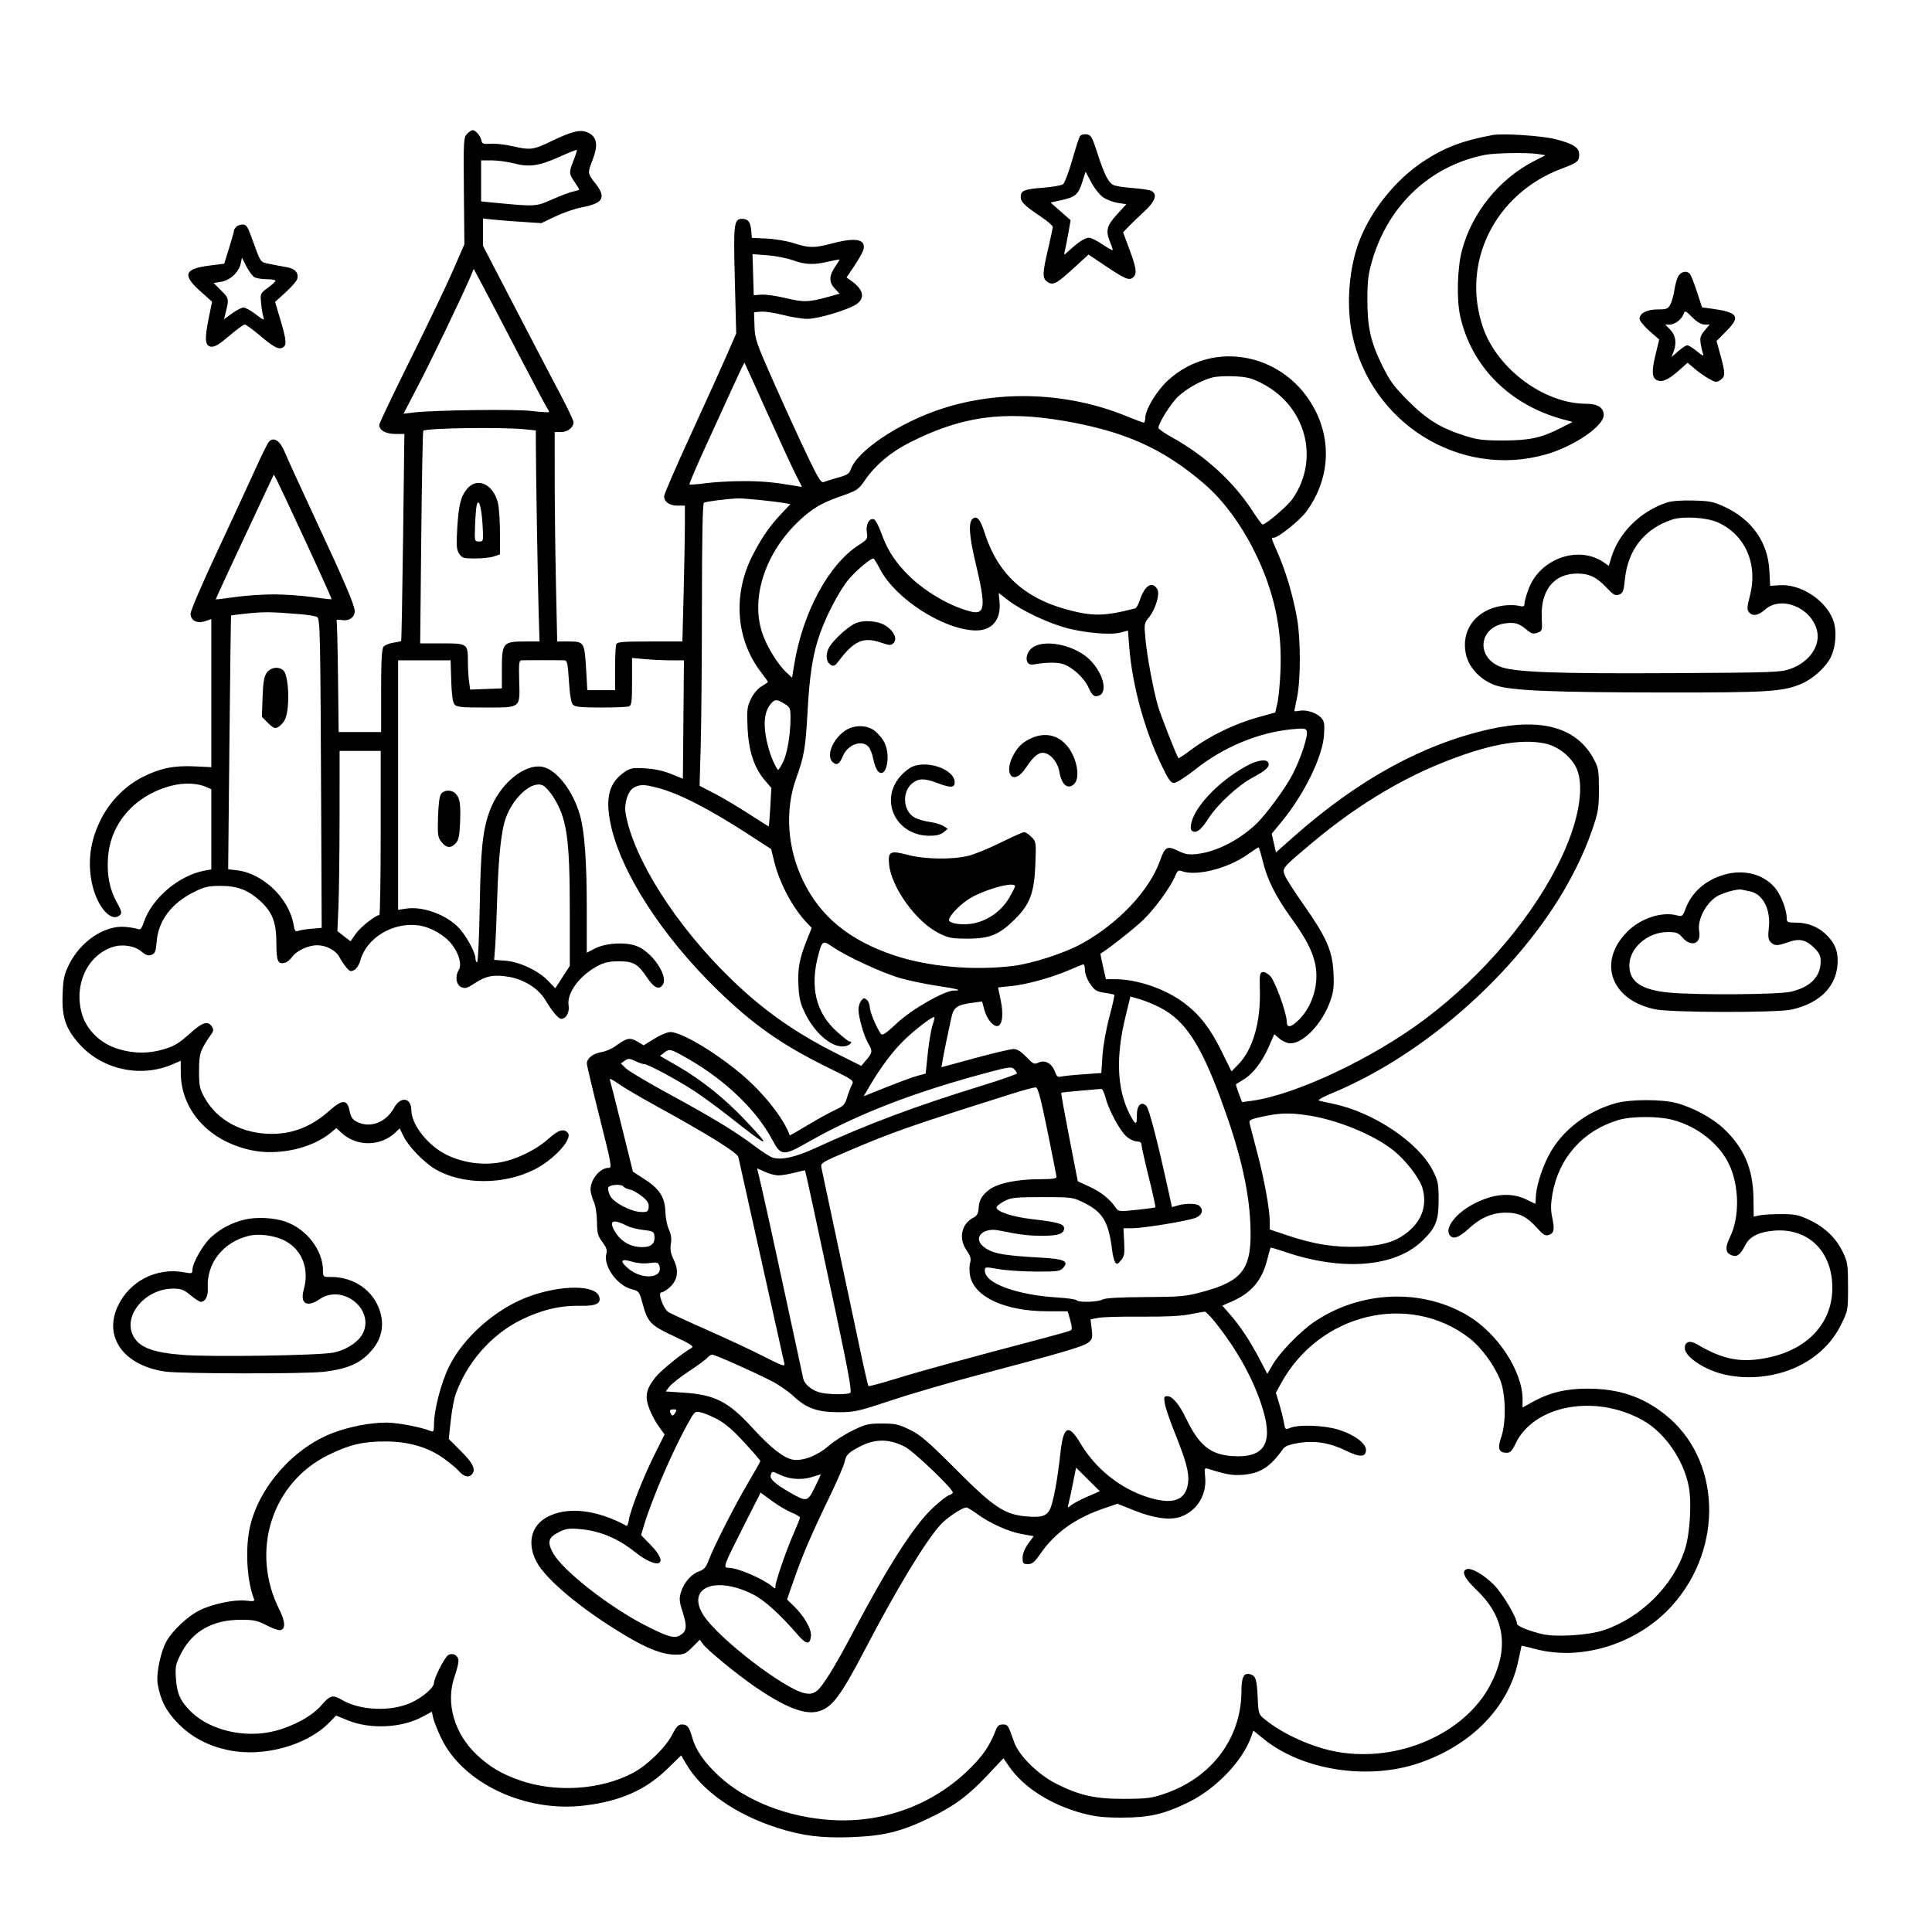 <svg version="1.1" width="1024" height="1024" xmlns="http://www.w3.org/2000/svg"><path d="M247.453 71.052 C 245.721 72.965,245.614 75.015,245.864 101.302 L 246.132 129.500 240.034 143.500 C 236.680 151.200,226.525 172.404,217.468 190.620 C 208.411 208.837,201.000 224.404,201.000 225.215 C 201.000 228.039,204.481 230.000,209.492 230.000 L 214.326 230.000 213.648 284.682 C 213.275 314.757,212.808 339.526,212.609 339.724 C 212.410 339.923,210.505 340.346,208.374 340.664 C 206.243 340.982,203.938 341.949,203.250 342.813 C 202.336 343.960,202.000 350.248,202.000 366.191 L 202.000 388.000 190.745 388.000 L 179.490 388.000 179.153 358.756 C 178.968 342.671,178.622 329.198,178.386 328.815 C 178.149 328.432,179.462 328.363,181.304 328.662 C 185.052 329.270,188.000 327.198,188.000 323.955 C 188.000 320.857,182.840 308.743,167.661 276.206 C 159.782 259.318,152.272 242.899,150.971 239.720 C 148.446 233.546,145.135 231.347,142.539 234.120 C 141.829 234.879,138.413 241.800,134.948 249.500 C 131.484 257.200,122.428 276.765,114.825 292.977 C 107.221 309.190,101.000 323.712,101.000 325.249 C 101.000 328.954,104.534 330.707,108.922 329.177 L 112.000 328.104 112.000 367.360 L 112.000 406.616 103.201 406.195 C 92.248 405.672,85.001 407.133,75.849 411.712 C 66.767 416.256,58.627 424.329,53.878 433.503 C 48.464 443.962,46.638 453.966,48.149 464.892 C 50.102 479.021,58.660 489.940,63.774 484.826 C 64.672 483.928,64.278 482.461,62.094 478.576 C 58.194 471.641,56.667 464.307,57.202 455.077 C 58.280 436.458,71.428 421.435,91.046 416.410 C 97.613 414.727,104.786 415.034,109.540 417.200 L 112.000 418.321 112.000 439.549 L 112.000 460.777 108.372 461.458 C 94.828 463.999,80.585 476.057,76.312 488.599 C 75.106 492.136,74.412 492.974,73.135 492.432 C 72.236 492.051,69.250 491.531,66.500 491.277 C 55.465 490.259,42.577 498.921,36.462 511.467 C 34.011 516.495,33.495 518.933,33.183 526.967 C 32.700 539.400,34.871 545.586,42.676 554.017 C 54.858 567.174,75.062 571.306,91.638 564.028 L 95.777 562.211 95.814 568.614 C 95.929 588.556,110.821 604.890,133.219 609.638 C 147.495 612.665,165.307 608.723,175.390 600.306 L 178.280 597.894 180.890 600.333 C 188.941 607.856,201.739 607.775,209.676 600.151 L 211.851 598.061 213.913 602.320 C 216.487 607.637,224.783 616.202,230.740 619.694 C 245.004 628.053,266.901 628.127,283.254 619.872 C 293.628 614.635,303.638 603.678,300.977 600.472 C 298.893 597.962,295.989 598.824,290.792 603.497 C 283.937 609.660,273.026 614.875,264.091 616.258 C 255.146 617.642,245.453 616.219,237.185 612.308 C 227.089 607.531,218.079 596.314,218.022 588.450 C 217.973 581.667,212.307 580.904,208.825 587.211 C 204.483 595.077,196.090 598.166,189.010 594.505 C 186.810 593.367,185.920 591.995,185.282 588.755 C 184.052 582.506,181.439 582.557,174.240 588.974 C 165.283 596.958,155.391 600.923,144.299 600.976 C 128.609 601.049,115.099 593.826,108.438 581.804 C 105.798 577.038,105.500 575.588,105.500 567.500 C 105.500 558.265,106.093 556.532,112.261 547.750 C 113.168 546.458,113.203 545.542,112.393 544.250 C 110.224 540.791,107.416 541.659,100.499 547.928 C 95.242 552.691,92.447 554.399,87.309 555.986 C 78.962 558.564,70.961 558.541,62.453 555.913 C 53.252 553.071,45.911 545.943,43.443 537.454 C 38.982 522.108,46.171 506.399,59.698 501.935 C 64.819 500.245,71.340 501.266,74.980 504.330 C 77.327 506.304,78.579 506.722,80.277 506.097 C 82.169 505.401,82.585 504.313,83.068 498.788 C 84.033 487.757,90.991 478.627,102.927 472.728 C 108.426 470.010,110.447 469.550,116.927 469.540 C 125.759 469.527,131.415 471.670,137.814 477.451 C 144.358 483.363,146.471 488.804,146.487 499.786 C 146.501 509.563,147.257 511.269,151.129 510.256 C 152.178 509.982,153.923 508.513,155.005 506.992 C 157.216 503.888,163.505 501.000,168.052 501.000 C 172.843 501.000,177.885 503.622,179.773 507.095 C 180.723 508.843,182.429 511.397,183.564 512.771 C 185.329 514.907,185.940 515.102,187.780 514.118 C 188.989 513.471,190.384 511.287,190.964 509.134 C 194.201 497.112,208.265 488.611,221.831 490.477 C 228.326 491.370,235.802 495.686,239.670 500.774 C 243.364 505.634,244.859 511.395,243.141 514.146 C 241.084 517.439,241.731 521.920,244.441 523.155 C 246.535 524.109,247.548 523.825,251.584 521.152 C 257.543 517.205,261.874 516.403,269.855 517.769 C 277.759 519.122,285.498 524.045,289.000 529.948 C 292.539 535.914,295.968 540.000,297.434 540.000 C 300.049 540.000,301.961 536.532,301.366 532.868 C 300.301 526.306,307.326 516.856,317.000 511.835 C 320.373 510.085,323.128 509.502,328.000 509.508 C 335.794 509.518,338.058 510.834,343.030 518.241 C 346.693 523.697,349.413 524.878,351.327 521.843 C 354.253 517.204,345.676 504.569,337.474 501.437 C 331.498 499.154,320.955 499.779,315.250 502.753 L 311.000 504.968 311.000 481.590 C 311.000 456.439,309.855 440.757,307.378 432.000 C 303.758 419.200,294.935 407.829,287.547 406.443 C 277.806 404.615,264.593 415.718,259.461 430.043 C 255.789 440.289,254.777 450.078,254.268 480.250 C 253.992 496.612,253.369 510.000,252.883 510.000 C 252.397 510.000,252.000 509.085,252.000 507.967 C 252.000 504.991,247.446 496.500,243.519 492.152 C 237.032 484.972,224.357 480.224,215.303 481.582 L 211.000 482.227 211.000 416.114 L 211.000 350.000 224.912 350.000 L 238.823 350.000 239.162 360.850 C 239.389 368.144,239.950 372.240,240.872 373.350 C 242.034 374.746,244.503 375.000,256.931 375.000 C 276.272 375.000,275.595 375.516,275.187 361.076 C 274.919 351.579,275.097 349.994,276.437 349.958 C 277.297 349.935,282.275 349.917,287.500 349.917 C 292.725 349.917,297.862 349.935,298.916 349.958 C 300.641 349.996,300.903 351.100,301.548 361.061 C 302.034 368.548,302.730 372.587,303.704 373.561 C 304.812 374.669,308.211 375.000,318.490 375.000 C 325.830 375.000,332.548 374.727,333.418 374.393 C 334.744 373.884,335.000 371.759,335.000 361.248 L 335.000 348.711 341.750 349.348 C 345.462 349.699,351.650 349.989,355.500 349.992 L 362.500 349.999 362.223 381.372 L 361.946 412.746 355.723 410.211 C 351.671 408.561,346.883 407.525,342.000 407.243 C 335.349 406.858,334.107 407.077,331.024 409.178 C 322.971 414.667,320.772 422.573,323.517 436.168 C 328.687 461.777,350.680 496.015,380.603 525.039 C 399.286 543.160,414.426 553.800,438.119 565.459 C 452.580 572.575,452.724 572.679,451.477 575.076 C 450.783 576.409,449.646 579.412,448.950 581.749 C 447.846 585.453,447.030 586.297,442.592 588.331 C 439.791 589.613,433.265 593.217,428.090 596.338 C 422.914 599.459,418.639 601.897,418.590 601.756 C 415.442 592.748,404.244 578.690,392.403 568.882 C 378.173 557.095,361.053 547.000,355.295 547.000 C 353.779 547.000,349.978 548.581,346.848 550.513 L 341.157 554.025 337.706 551.989 C 333.855 549.717,332.210 550.078,326.079 554.541 C 324.198 555.911,320.867 557.318,318.677 557.668 C 314.309 558.366,310.976 561.022,311.043 563.750 C 311.067 564.712,314.116 577.538,317.818 592.250 C 324.225 617.709,324.451 619.000,322.498 619.000 C 318.022 619.000,313.000 625.071,313.000 630.482 C 313.000 631.902,313.748 634.737,314.662 636.782 C 315.662 639.020,316.359 643.316,316.412 647.575 C 316.488 653.715,316.872 655.137,319.313 658.340 C 321.276 660.917,321.925 662.661,321.462 664.120 C 319.431 670.518,326.735 681.135,334.618 683.243 C 338.665 684.325,338.855 684.563,340.472 690.533 C 343.280 700.909,344.614 702.324,357.107 708.184 C 366.444 712.563,367.983 713.593,366.486 714.461 C 361.042 717.618,350.177 726.475,347.321 730.084 C 342.428 736.268,341.679 740.066,344.085 746.497 C 345.174 749.408,347.454 753.707,349.151 756.050 L 352.238 760.311 346.707 771.405 C 340.836 783.183,334.159 800.245,333.265 805.757 C 332.968 807.582,332.450 808.924,332.113 808.740 C 316.223 800.040,300.360 798.328,289.804 804.174 C 281.510 808.766,279.322 817.937,284.232 827.524 C 289.132 837.093,308.258 853.008,331.644 866.976 C 343.405 874.000,351.339 877.000,358.157 877.000 C 362.467 877.000,363.436 876.564,366.967 873.033 L 370.933 869.067 372.448 871.229 C 374.637 874.355,390.106 887.077,400.000 893.889 C 415.984 904.894,426.497 909.020,433.647 907.095 C 440.960 905.126,445.463 899.172,458.457 874.286 C 475.363 841.909,490.335 817.170,498.475 808.159 C 501.898 804.371,509.971 799.000,512.242 799.000 C 512.787 799.000,515.375 800.573,517.993 802.495 C 524.706 807.422,534.647 811.862,541.785 813.119 L 547.874 814.191 544.937 818.246 C 543.079 820.811,542.000 823.531,542.000 825.650 C 542.000 828.662,542.286 829.000,544.834 829.000 C 547.145 829.000,548.370 827.980,551.476 823.470 C 559.119 812.373,570.026 804.593,585.153 799.448 L 592.297 797.018 601.292 800.617 C 611.427 804.672,619.862 805.861,625.440 804.020 C 634.205 801.127,639.683 792.461,638.768 782.938 C 638.304 778.110,638.390 777.875,640.389 778.511 C 649.764 781.495,653.118 782.084,658.529 781.697 C 667.832 781.032,673.194 777.618,680.000 768.029 C 681.094 766.488,683.350 765.612,688.332 764.796 C 696.930 763.388,704.993 764.737,713.756 769.051 C 720.764 772.502,724.000 772.329,724.000 768.505 C 724.000 764.990,717.628 760.275,709.500 757.777 C 701.798 755.410,688.505 754.907,683.829 756.806 C 681.249 757.854,681.135 757.757,680.496 753.974 C 680.132 751.819,679.026 747.390,678.039 744.130 L 676.245 738.204 678.987 733.190 C 699.300 696.046,746.903 684.623,778.808 709.238 C 784.891 713.930,791.565 722.907,794.988 731.000 C 798.093 738.340,798.430 753.831,795.658 761.786 C 793.582 767.743,794.395 770.000,798.617 770.000 C 800.465 770.000,801.480 768.958,803.203 765.292 C 812.883 744.698,845.451 738.655,870.702 752.769 C 882.309 759.256,892.334 773.673,895.064 787.805 C 896.708 796.318,895.746 812.676,893.111 821.000 C 887.018 840.246,869.858 857.380,850.000 864.047 C 841.958 866.747,824.459 867.842,817.327 866.092 C 809.671 864.213,804.000 861.833,804.000 860.498 C 804.000 857.387,796.485 844.748,791.812 840.001 C 786.540 834.645,779.778 830.764,777.345 831.698 C 774.355 832.845,776.158 836.545,782.830 842.946 C 797.746 857.260,800.030 873.916,789.736 893.318 C 776.144 918.935,741.239 934.175,709.000 928.569 C 695.771 926.269,679.897 919.148,670.246 911.185 C 667.114 908.601,666.978 908.182,666.614 900.000 C 666.182 890.283,665.596 888.324,662.860 887.455 C 659.293 886.323,658.001 888.686,657.985 896.372 C 657.934 921.180,642.323 942.097,617.500 950.621 C 610.380 953.065,608.015 953.375,596.000 953.433 C 580.531 953.508,572.238 951.663,559.725 945.361 C 550.264 940.597,540.042 930.510,537.571 923.500 C 534.284 914.178,534.171 914.000,531.500 914.000 C 529.650 914.000,528.667 914.750,527.893 916.750 C 525.041 924.125,522.002 928.981,516.665 934.692 C 497.258 955.461,469.848 966.332,441.064 964.677 C 417.834 963.340,395.380 954.607,381.041 941.332 C 373.352 934.213,368.777 927.628,366.914 921.000 C 365.301 915.257,364.309 914.000,361.394 914.000 C 359.551 914.000,358.452 915.150,356.377 919.250 C 352.957 926.008,343.119 935.624,335.477 939.679 C 318.274 948.807,294.025 950.295,274.896 943.394 C 265.477 939.997,259.707 936.549,252.913 930.259 C 240.781 919.027,236.049 902.568,240.935 888.593 C 242.071 885.345,243.000 881.648,243.000 880.379 C 243.000 877.491,240.135 875.785,237.634 877.185 C 235.724 878.254,230.002 889.399,230.001 892.054 C 230.000 894.511,224.011 899.658,217.912 902.445 C 207.218 907.331,190.887 906.671,181.209 900.961 C 176.346 898.091,174.957 898.470,170.235 903.953 C 165.453 909.506,155.523 914.947,145.540 917.485 C 129.759 921.496,111.113 917.113,101.019 907.019 C 95.505 901.505,93.743 897.538,93.237 889.500 C 92.832 883.063,93.068 881.979,96.163 876.031 C 102.179 864.470,112.799 858.542,127.542 858.515 C 134.380 858.502,136.377 858.911,140.884 861.250 C 143.799 862.762,147.034 864.000,148.073 864.000 C 151.422 864.000,151.435 859.805,148.106 853.211 C 132.460 822.215,143.981 785.879,174.137 771.114 C 185.191 765.702,192.375 764.000,204.158 764.000 C 216.698 764.000,227.244 767.127,235.661 773.342 C 238.872 775.713,242.138 778.430,242.918 779.381 C 245.284 782.265,247.943 783.292,249.564 781.947 C 252.581 779.443,251.191 776.006,244.426 769.241 L 237.852 762.667 238.900 753.033 C 239.476 747.734,240.624 741.482,241.450 739.140 C 247.449 722.139,260.431 707.331,276.135 699.578 C 286.944 694.241,296.827 691.896,307.624 692.105 C 315.935 692.266,318.735 690.891,317.570 687.219 C 315.587 680.972,297.617 680.920,280.505 687.112 C 263.100 693.410,245.732 708.613,238.003 724.317 C 233.817 732.823,230.060 747.199,230.022 754.857 C 230.003 758.618,229.761 759.113,228.250 758.473 C 223.429 756.434,210.748 754.015,204.838 754.008 C 196.371 753.998,185.417 756.095,176.639 759.406 C 155.760 767.281,137.497 787.824,132.549 809.000 C 129.894 820.357,130.783 837.573,134.522 847.214 C 135.110 848.730,134.627 848.864,130.343 848.376 C 124.188 847.675,112.609 850.092,105.754 853.510 C 99.613 856.572,91.874 863.761,88.391 869.641 C 85.247 874.948,82.676 887.100,83.565 892.448 C 85.002 901.088,88.072 907.057,94.361 913.438 C 101.584 920.768,110.088 925.291,121.000 927.607 C 139.455 931.524,162.607 925.179,174.572 912.926 L 178.128 909.284 184.314 911.811 C 196.144 916.642,212.727 915.891,223.698 910.027 L 228.896 907.249 229.544 910.374 C 229.900 912.093,231.785 916.875,233.733 921.000 C 245.083 945.038,278.161 960.742,309.551 956.994 C 328.741 954.703,342.164 948.777,353.770 937.473 L 361.040 930.393 363.700 934.946 C 372.039 949.222,389.896 961.735,412.000 968.792 C 425.466 973.091,435.677 974.350,451.824 973.705 C 468.369 973.044,477.290 970.868,491.862 963.941 C 505.448 957.483,512.865 952.068,523.279 941.005 L 531.842 931.910 534.864 936.303 C 542.501 947.402,557.161 956.708,574.000 961.146 C 580.558 962.874,585.242 963.383,594.500 963.375 C 609.128 963.361,616.935 961.579,629.750 955.325 C 644.327 948.212,658.421 933.609,663.009 920.868 L 664.317 917.235 669.720 921.636 C 690.160 938.285,724.912 943.713,752.024 934.492 C 779.933 924.999,799.542 904.866,804.692 880.416 C 805.609 876.062,806.403 872.413,806.457 872.306 C 806.511 872.199,809.887 872.987,813.960 874.056 C 838.558 880.514,868.076 871.133,886.142 851.117 C 913.946 820.311,912.173 773.002,882.339 749.586 C 870.317 740.151,857.900 736.039,841.355 736.015 C 829.932 735.998,821.160 738.132,812.250 743.093 L 807.000 746.017 807.000 741.690 C 807.000 726.813,793.732 706.593,777.792 697.179 C 753.224 682.670,720.803 684.100,696.363 700.772 C 689.082 705.738,678.267 716.915,674.523 723.342 L 671.703 728.183 667.597 720.342 C 662.559 710.720,657.263 702.717,651.915 696.641 L 647.862 692.036 653.181 689.675 C 663.350 685.162,668.875 678.592,671.635 667.728 C 672.505 664.303,673.317 661.388,673.440 661.252 C 673.562 661.116,676.995 662.138,681.069 663.523 C 711.537 673.886,739.368 671.653,753.833 657.684 C 761.001 650.762,762.494 647.023,762.496 636.000 C 762.498 627.434,762.203 625.915,759.499 620.545 C 751.923 605.499,727.876 589.408,706.367 584.991 C 703.140 584.328,699.839 583.586,699.031 583.340 C 698.224 583.095,701.149 581.417,705.531 579.611 C 750.374 561.133,795.811 522.985,823.702 480.396 C 832.066 467.624,839.361 453.028,843.719 440.340 C 847.128 430.416,847.443 428.571,847.456 418.500 C 847.469 408.513,847.226 407.040,844.821 402.500 C 835.903 385.663,817.287 380.278,789.500 386.499 C 754.177 394.405,720.010 413.133,685.896 443.286 L 676.292 451.775 675.155 446.850 L 674.018 441.925 679.259 435.561 C 691.300 420.942,701.058 400.978,701.759 389.529 C 702.134 383.422,701.916 382.211,700.102 380.299 C 697.625 377.689,692.290 376.031,688.624 376.731 C 687.181 377.007,686.000 377.068,686.000 376.866 C 686.000 376.664,686.667 373.349,687.483 369.500 C 689.434 360.289,689.422 338.952,687.461 327.738 C 685.444 316.207,681.675 303.366,677.433 293.574 C 673.515 284.529,673.642 285.000,675.123 285.000 C 677.514 285.000,688.975 275.801,692.405 271.130 C 704.175 255.096,706.010 235.283,697.332 217.937 C 681.988 187.265,643.204 179.252,618.919 201.735 C 612.920 207.290,607.000 217.185,607.000 221.660 C 607.000 222.947,606.647 224.000,606.215 224.000 C 605.783 224.000,601.495 222.396,596.686 220.435 C 566.066 207.951,530.193 206.536,499.292 216.592 C 476.736 223.932,454.401 238.815,450.909 248.831 C 450.136 251.049,448.898 251.845,444.230 253.126 C 441.079 253.991,437.707 255.042,436.738 255.461 C 435.245 256.107,433.923 254.034,428.063 241.862 C 424.261 233.963,416.423 216.859,410.645 203.853 C 400.730 181.533,400.127 179.795,399.897 172.853 L 399.653 165.500 403.347 165.188 C 405.378 165.017,410.620 165.805,414.994 166.938 C 419.368 168.072,425.204 169.000,427.962 169.000 C 433.895 169.000,450.598 163.891,454.373 160.921 C 458.674 157.538,457.449 153.230,450.878 148.627 L 448.676 147.084 452.870 140.838 C 455.177 137.402,457.325 133.553,457.644 132.283 C 459.030 126.760,453.597 125.692,441.068 129.024 C 431.691 131.517,428.705 131.502,420.839 128.918 C 417.353 127.773,410.900 126.666,406.500 126.457 L 398.500 126.078 398.175 122.301 C 397.780 117.700,396.495 116.000,393.413 116.000 C 388.965 116.000,388.693 118.243,389.475 148.547 L 390.203 176.753 385.479 187.626 C 382.880 193.607,374.285 212.583,366.377 229.795 C 358.470 247.007,352.000 261.937,352.000 262.973 C 352.000 266.004,354.808 268.000,359.071 268.000 L 363.000 268.000 363.000 278.338 C 363.000 284.024,362.703 300.224,362.340 314.338 L 361.679 340.000 344.447 340.000 C 329.655 340.000,327.128 340.224,326.607 341.582 C 326.273 342.452,326.000 348.257,326.000 354.482 L 326.000 365.800 318.647 365.800 L 311.294 365.800 310.669 354.875 C 309.844 340.463,309.563 340.000,301.626 340.000 L 295.323 340.000 294.663 309.250 C 294.300 292.337,294.003 267.363,294.002 253.750 L 294.000 229.000 297.345 229.000 C 300.857 229.000,304.000 226.533,304.000 223.777 C 304.000 222.915,300.696 215.976,296.658 208.355 C 292.621 200.735,281.821 180.057,272.658 162.404 L 256.000 130.308 256.000 123.058 L 256.000 115.807 261.250 116.370 C 264.137 116.680,271.095 117.232,276.711 117.596 L 286.923 118.259 294.458 114.680 C 298.602 112.712,304.807 110.573,308.246 109.927 C 319.805 107.754,321.528 104.705,315.490 97.109 C 311.413 91.980,311.374 91.662,314.000 85.000 C 317.287 76.660,316.450 72.257,311.159 70.066 C 307.427 68.520,302.842 69.698,291.791 75.042 C 282.634 79.470,280.982 79.663,271.347 77.428 C 267.619 76.564,262.537 76.001,260.053 76.178 C 256.193 76.453,255.484 76.210,255.166 74.500 C 254.711 72.056,252.119 69.000,250.500 69.000 C 249.845 69.000,248.474 69.924,247.453 71.052 M572.365 72.193 C 571.912 72.912,570.056 78.675,568.241 85.000 C 566.426 91.325,564.256 97.017,563.419 97.648 C 562.582 98.279,557.758 99.117,552.698 99.509 C 542.792 100.276,541.000 101.033,541.000 104.448 C 541.000 107.031,543.222 109.190,551.750 114.894 C 555.188 117.193,557.992 119.620,557.982 120.287 C 557.972 120.954,556.855 126.225,555.500 132.000 C 552.450 144.997,552.395 147.463,555.115 149.368 C 558.082 151.446,559.912 150.499,569.011 142.175 L 576.935 134.927 586.710 141.463 C 596.704 148.147,598.698 148.902,600.800 146.800 C 602.689 144.911,602.247 141.937,598.632 132.214 L 595.265 123.156 597.928 120.328 C 599.392 118.773,603.158 115.150,606.295 112.278 C 612.316 106.767,613.681 102.933,610.250 101.172 C 609.288 100.679,604.784 100.002,600.242 99.668 C 595.699 99.334,591.092 98.584,590.002 98.001 C 587.357 96.586,585.284 92.398,581.584 81.000 C 578.788 72.389,578.252 71.471,575.844 71.193 C 574.384 71.024,572.818 71.474,572.365 72.193 M791.000 71.595 C 775.148 74.536,765.430 78.245,754.368 85.579 C 739.899 95.171,727.152 110.875,720.744 127.000 C 715.058 141.310,713.392 161.239,716.580 176.792 C 726.279 224.103,773.487 253.683,818.984 240.957 C 833.997 236.757,850.000 225.926,850.000 219.964 C 850.000 216.079,846.748 214.000,840.672 214.000 C 818.502 214.000,793.595 195.575,786.026 173.575 C 774.213 139.241,792.265 102.725,827.631 89.415 C 836.079 86.235,837.000 85.497,837.000 81.901 C 837.000 78.221,834.148 76.344,824.752 73.840 C 817.701 71.961,796.596 70.557,791.000 71.595 M304.037 84.907 C 301.458 91.449,301.478 91.952,304.500 96.405 C 305.875 98.431,307.000 100.258,307.000 100.465 C 307.000 100.672,305.538 101.146,303.750 101.519 C 301.962 101.892,296.939 103.786,292.587 105.728 C 284.024 109.549,283.854 109.558,261.250 107.366 L 255.000 106.760 255.000 95.880 L 255.000 85.000 260.606 85.000 C 263.689 85.000,268.976 85.721,272.356 86.601 C 280.504 88.725,285.580 87.994,296.478 83.130 C 301.416 80.926,305.595 79.262,305.765 79.432 C 305.935 79.601,305.157 82.065,304.037 84.907 M815.317 81.653 L 819.134 82.283 813.317 85.252 C 794.675 94.766,780.200 112.635,774.870 132.713 C 772.402 142.011,771.947 158.514,773.912 167.437 C 779.812 194.224,800.138 214.649,828.500 222.290 L 833.500 223.637 827.448 226.733 C 817.033 232.061,810.857 233.426,797.000 233.465 C 786.627 233.494,783.224 233.101,777.000 231.158 C 763.837 227.048,756.387 222.512,746.456 212.562 C 738.872 204.963,736.656 201.966,732.731 194.000 C 726.463 181.277,724.690 173.405,724.739 158.500 C 724.772 148.480,725.219 145.021,727.447 137.537 C 736.105 108.451,758.407 87.712,787.075 82.087 C 792.396 81.043,809.991 80.773,815.317 81.653 M584.823 104.676 C 586.651 105.899,590.137 107.198,592.570 107.563 L 596.994 108.226 591.997 113.694 C 586.493 119.716,585.876 122.373,588.513 128.686 C 589.345 130.677,589.883 132.450,589.708 132.625 C 589.533 132.800,587.070 131.381,584.234 129.472 C 581.399 127.562,578.261 126.000,577.262 126.000 C 575.135 126.000,571.837 128.080,567.111 132.401 C 563.760 135.465,563.729 135.472,564.371 133.000 C 564.727 131.625,565.567 127.399,566.237 123.610 L 567.455 116.720 562.144 112.038 L 556.834 107.355 562.667 106.071 C 569.962 104.464,571.569 103.043,573.685 96.332 L 575.375 90.968 578.438 96.711 C 580.134 99.892,582.982 103.445,584.823 104.676 M125.200 120.200 C 124.540 120.860,124.000 121.807,124.000 122.304 C 124.000 122.801,122.839 126.932,121.419 131.485 L 118.839 139.762 110.899 140.776 C 97.666 142.465,96.531 145.750,106.202 154.365 L 112.404 159.890 110.613 168.712 C 108.322 180.000,108.636 183.409,112.000 183.763 C 113.826 183.956,116.388 182.409,121.500 178.027 C 125.350 174.726,129.027 172.020,129.670 172.013 C 130.314 172.006,133.689 174.413,137.170 177.362 C 144.566 183.627,147.294 185.208,149.350 184.419 C 152.080 183.372,152.002 180.993,148.896 170.461 L 145.817 160.020 151.358 154.956 C 154.406 152.170,157.172 149.032,157.505 147.983 C 158.523 144.776,156.404 142.320,152.013 141.618 C 149.781 141.261,145.739 140.494,143.032 139.914 C 137.631 138.755,138.539 140.120,132.948 124.750 C 131.255 120.096,130.432 119.000,128.628 119.000 C 127.403 119.000,125.860 119.540,125.200 120.200 M420.225 137.935 C 426.879 140.335,431.276 140.492,439.250 138.616 C 442.413 137.871,445.000 137.409,445.000 137.587 C 445.000 137.765,443.875 139.569,442.500 141.595 C 439.325 146.274,439.332 149.693,442.524 153.025 L 445.047 155.659 439.159 157.296 C 428.668 160.213,426.008 160.299,416.594 158.023 C 411.695 156.838,405.845 156.003,403.594 156.166 L 399.500 156.463 399.172 145.583 L 398.844 134.704 406.672 135.287 C 410.977 135.608,417.076 136.800,420.225 137.935 M134.936 146.966 C 135.999 147.535,138.923 148.000,141.434 148.000 C 143.945 148.000,146.000 148.364,146.000 148.808 C 146.000 149.253,144.177 150.940,141.948 152.558 C 137.985 155.436,137.907 155.609,138.365 160.500 C 138.623 163.250,139.160 166.559,139.560 167.853 C 140.230 170.021,139.917 169.923,135.567 166.603 C 132.971 164.621,130.049 163.000,129.073 163.000 C 128.098 163.000,125.372 164.397,123.016 166.104 L 118.731 169.207 119.414 166.487 C 121.461 158.331,121.439 158.203,117.235 154.000 L 113.223 149.988 117.172 149.356 C 121.929 148.596,126.547 144.338,127.545 139.793 L 128.251 136.580 130.627 141.256 C 131.934 143.827,133.873 146.397,134.936 146.966 M274.640 187.349 C 282.693 202.832,289.732 216.073,290.283 216.774 C 290.834 217.475,291.108 218.223,290.893 218.437 C 290.677 218.651,286.450 218.365,281.500 217.802 C 272.607 216.789,230.053 217.363,219.189 218.641 L 213.878 219.266 221.876 203.883 C 229.209 189.780,245.737 155.352,249.515 146.310 L 251.093 142.532 255.546 150.865 C 257.995 155.448,266.587 171.866,274.640 187.349 M889.631 146.250 C 888.853 147.488,887.899 150.744,887.512 153.487 C 887.124 156.230,886.163 159.717,885.378 161.237 C 884.092 163.722,883.421 164.000,878.697 164.000 C 872.899 164.000,869.000 166.002,869.000 168.979 C 869.000 170.005,871.344 172.896,874.210 175.402 L 879.419 179.959 877.381 188.327 C 875.278 196.964,875.571 200.514,878.478 201.630 C 881.139 202.651,884.352 201.203,889.493 196.667 L 894.486 192.261 898.141 195.389 C 900.151 197.109,903.563 199.510,905.724 200.724 C 909.313 202.742,909.839 202.801,911.826 201.409 C 914.523 199.520,914.533 197.964,911.906 188.388 L 909.811 180.754 915.009 175.491 C 922.753 167.650,921.297 165.527,906.815 163.540 L 902.130 162.897 899.431 154.698 C 897.947 150.189,896.288 145.938,895.744 145.250 C 894.193 143.290,891.183 143.782,889.631 146.250 M903.471 172.000 L 906.178 172.000 903.492 175.192 C 901.266 177.837,900.908 179.022,901.401 182.105 C 901.728 184.151,902.310 186.645,902.695 187.648 C 903.186 188.926,902.222 188.504,899.470 186.235 C 897.311 184.456,894.988 183.000,894.307 183.000 C 893.626 183.000,891.469 184.405,889.513 186.123 L 885.956 189.246 886.978 186.558 C 888.772 181.840,888.203 177.821,885.313 174.805 L 882.626 172.000 885.124 172.000 C 887.883 172.000,891.512 169.112,892.445 166.174 C 892.978 164.492,893.477 164.712,896.905 168.140 C 899.483 170.719,901.663 172.000,903.471 172.000 M406.385 218.218 C 412.741 232.362,419.548 247.124,421.510 251.020 L 425.078 258.105 421.789 257.552 C 409.719 255.520,404.171 255.014,393.909 255.008 C 387.534 255.003,378.619 255.498,374.099 256.106 C 369.578 256.715,365.672 257.006,365.419 256.753 C 365.167 256.500,369.177 247.115,374.331 235.897 C 379.485 224.678,386.100 210.218,389.031 203.763 C 391.961 197.308,394.464 192.133,394.593 192.263 C 394.722 192.393,400.028 204.073,406.385 218.218 M668.639 203.071 C 692.109 214.983,699.714 243.114,685.177 264.243 C 682.456 268.197,670.998 278.024,669.151 277.987 C 668.793 277.980,666.280 274.562,663.567 270.392 C 653.758 255.317,638.490 241.378,621.531 232.017 C 617.389 229.731,614.000 227.392,614.000 226.820 C 614.000 224.242,620.684 213.624,624.550 210.060 C 629.248 205.730,636.932 201.491,642.746 200.022 C 644.811 199.500,650.044 199.243,654.375 199.451 C 660.816 199.759,663.415 200.419,668.639 203.071 M564.000 223.094 C 596.094 228.597,616.392 237.693,638.126 256.314 C 648.172 264.921,657.684 277.726,665.005 292.500 C 675.193 313.057,679.552 332.951,678.701 355.000 C 678.435 361.875,677.700 369.778,677.067 372.562 L 675.915 377.623 666.208 380.335 C 654.407 383.631,640.836 390.229,631.700 397.111 C 627.960 399.929,624.768 402.069,624.607 401.867 C 623.589 400.597,614.935 378.531,613.676 374.000 C 611.150 364.902,608.002 348.038,607.143 339.000 C 606.350 330.658,606.387 330.435,609.116 327.000 C 612.599 322.617,614.891 314.640,613.366 312.208 C 610.585 307.770,606.667 310.340,604.051 318.320 C 603.362 320.421,602.281 322.276,601.649 322.442 C 585.365 326.719,578.936 326.795,564.795 322.876 C 542.570 316.717,528.768 303.792,522.021 282.819 C 519.564 275.184,517.811 273.082,515.500 275.000 C 513.207 276.903,513.670 284.012,516.999 298.000 C 522.755 322.187,522.262 326.224,513.826 323.954 C 501.918 320.751,487.998 312.155,479.289 302.626 C 473.276 296.047,470.038 290.671,466.957 282.154 C 465.695 278.663,463.998 275.553,463.186 275.241 C 460.796 274.324,458.785 278.018,459.426 282.149 C 459.967 285.638,459.776 285.935,455.072 288.954 C 439.281 299.087,425.601 324.345,421.014 351.837 L 419.790 359.173 416.759 356.337 C 412.118 351.993,406.358 342.585,403.998 335.494 C 397.741 316.691,405.657 292.737,423.702 275.872 C 430.652 269.377,435.435 266.581,445.789 262.966 C 454.364 259.971,454.968 259.564,458.568 254.337 C 463.960 246.508,472.095 239.659,481.955 234.648 C 509.457 220.671,531.646 217.546,564.000 223.094 M278.750 227.581 L 284.000 228.144 284.005 234.322 C 284.016 247.732,285.047 310.364,285.493 324.750 L 285.966 340.000 277.983 340.000 C 266.656 340.000,266.000 340.789,266.000 354.427 L 266.000 364.853 257.599 365.177 L 249.198 365.500 248.599 361.110 C 248.270 358.696,248.000 354.054,248.000 350.795 C 248.000 341.109,247.847 341.000,234.318 341.000 L 222.707 341.000 223.274 284.913 C 223.585 254.065,224.068 228.599,224.346 228.321 C 225.823 226.844,266.689 226.288,278.750 227.581 M162.145 287.348 C 169.778 303.827,175.898 317.435,175.745 317.589 C 175.592 317.742,170.974 317.231,165.483 316.453 C 159.992 315.675,150.775 315.039,145.000 315.039 C 139.225 315.039,130.008 315.675,124.517 316.453 C 119.026 317.231,114.459 317.785,114.368 317.684 C 114.227 317.528,125.778 292.642,141.142 260.000 L 145.142 251.500 146.705 254.443 C 147.564 256.062,154.512 270.870,162.145 287.348 M247.627 259.031 C 244.193 263.113,243.089 267.526,242.336 280.197 C 241.799 289.239,241.959 291.289,243.373 293.447 C 244.897 295.772,245.657 296.000,251.874 296.000 C 255.629 296.000,260.119 295.506,261.851 294.902 L 265.000 293.804 265.000 282.345 C 265.000 276.042,264.493 268.873,263.874 266.414 C 261.392 256.556,252.941 252.716,247.627 259.031 M403.000 265.027 C 408.225 265.573,413.948 266.288,415.719 266.615 L 418.937 267.211 414.264 272.147 C 408.028 278.732,403.974 284.556,399.094 293.936 C 388.260 314.761,389.896 338.762,403.343 356.259 C 405.354 358.876,407.000 361.194,407.000 361.410 C 407.000 361.626,405.491 362.692,403.648 363.780 C 401.622 364.975,399.396 367.617,398.022 370.454 C 395.972 374.689,395.796 376.196,396.231 385.825 C 396.784 398.101,399.734 406.993,405.480 413.706 L 408.832 417.622 408.271 427.811 C 407.962 433.415,407.575 438.000,407.411 438.000 C 407.247 438.000,402.435 434.962,396.718 431.250 C 391.002 427.538,382.827 422.700,378.553 420.500 L 370.783 416.500 371.392 395.500 C 371.727 383.950,372.015 350.330,372.033 320.789 C 372.054 284.404,372.403 266.869,373.114 266.430 C 374.078 265.834,385.077 264.434,391.000 264.153 C 392.375 264.088,397.775 264.481,403.000 265.027 M883.500 266.348 C 869.402 271.009,857.870 282.469,853.952 295.713 L 852.705 299.926 850.103 298.116 C 836.655 288.763,816.112 296.046,810.131 312.288 C 808.959 315.471,808.000 318.911,808.000 319.932 C 808.000 321.526,807.521 321.681,804.615 321.026 C 802.753 320.606,798.911 320.629,796.078 321.077 C 782.114 323.284,774.134 334.085,777.002 346.898 C 778.617 354.115,785.092 360.772,793.000 363.347 C 801.354 366.066,823.352 366.979,882.000 367.040 C 937.720 367.098,945.343 366.596,955.244 362.216 C 961.061 359.643,967.603 353.698,970.183 348.641 C 973.113 342.898,973.700 334.122,971.534 328.450 C 967.543 318.001,954.393 309.468,943.364 310.172 L 938.221 310.500 937.795 302.345 C 937.016 287.440,928.636 275.482,914.223 268.711 C 908.287 265.922,906.329 265.522,897.500 265.289 C 891.197 265.123,886.021 265.514,883.500 266.348 M255.773 278.151 C 256.275 286.961,256.267 287.000,253.881 287.000 C 251.523 287.000,251.490 286.870,251.781 278.750 C 251.943 274.212,252.319 269.381,252.616 268.014 C 253.616 263.412,255.228 268.587,255.773 278.151 M910.245 276.784 C 925.011 283.316,931.869 298.885,927.463 315.874 C 925.964 321.652,925.874 323.143,926.946 324.435 C 928.916 326.809,931.869 326.322,935.653 323.000 C 944.004 315.667,959.650 321.831,962.941 333.750 C 965.206 341.951,959.222 350.845,948.974 354.508 C 943.827 356.348,940.094 356.484,886.500 356.783 C 823.289 357.135,801.671 356.275,794.548 353.124 C 782.129 347.631,784.151 332.450,797.570 330.437 C 802.706 329.667,805.064 330.341,809.093 333.731 C 811.660 335.892,812.619 336.166,814.837 335.371 C 817.411 334.450,817.489 334.196,817.163 327.737 C 816.418 312.940,823.516 304.000,836.010 304.000 C 842.339 304.000,846.323 305.937,851.647 311.600 C 855.190 315.369,856.137 315.885,858.147 315.144 C 860.215 314.381,860.589 313.395,861.236 307.009 C 862.821 291.352,871.671 280.179,886.286 275.386 C 892.053 273.494,904.442 274.217,910.245 276.784 M466.489 301.752 C 474.628 317.404,500.120 333.768,516.955 334.148 C 525.772 334.346,530.687 328.501,529.766 318.915 L 529.320 314.273 534.410 318.187 C 541.621 323.733,556.038 330.516,566.000 333.050 C 576.154 335.633,589.094 336.632,594.169 335.224 L 597.838 334.206 598.518 342.853 C 600.105 363.029,606.446 386.369,615.468 405.250 C 619.272 413.211,620.528 414.997,622.314 414.985 C 623.516 414.976,628.550 411.755,633.500 407.827 C 648.485 395.934,666.883 388.283,684.743 386.515 C 690.870 385.909,692.079 386.043,692.594 387.385 C 693.486 389.708,689.521 401.886,685.077 410.474 C 681.183 417.998,670.647 432.250,665.358 437.146 C 656.279 445.551,644.543 451.449,634.560 452.622 C 630.125 453.143,628.319 452.849,624.441 450.971 C 618.616 448.151,617.461 448.754,614.932 455.937 C 609.274 472.005,592.675 489.584,573.000 500.343 C 564.027 505.250,547.174 510.686,537.026 511.947 C 516.152 514.541,492.177 512.433,474.094 506.415 C 450.114 498.433,434.704 485.784,425.504 466.529 C 417.190 449.128,415.938 429.087,422.109 412.159 C 426.151 401.072,426.973 396.267,427.976 377.883 C 429.098 357.310,430.825 346.412,434.668 335.650 C 438.364 325.303,445.340 312.247,450.182 306.618 C 453.993 302.187,461.410 295.996,462.900 296.002 C 463.230 296.004,464.845 298.591,466.489 301.752 M159.048 325.522 C 163.200 325.858,167.250 326.536,168.048 327.029 C 169.691 328.043,169.817 334.154,170.248 433.648 L 170.500 491.796 165.000 492.259 C 161.975 492.514,158.774 493.034,157.887 493.416 C 156.611 493.964,156.141 493.312,155.642 490.305 C 153.296 476.161,139.375 462.811,125.323 461.227 L 120.932 460.732 121.603 393.616 C 121.972 356.702,122.367 326.384,122.479 326.242 C 122.591 326.100,126.692 325.587,131.592 325.102 C 140.327 324.237,143.848 324.291,159.048 325.522 M453.266 330.429 C 448.924 332.391,440.496 340.388,439.024 343.943 C 437.493 347.638,438.016 351.005,440.336 352.398 C 441.883 353.326,442.591 352.948,444.823 350.000 C 452.674 339.633,457.694 337.462,466.720 340.530 C 471.486 342.150,472.243 342.185,473.580 340.849 C 475.658 338.771,474.061 334.892,469.911 331.937 C 465.898 329.079,457.864 328.351,453.266 330.429 M548.236 342.590 C 543.106 345.220,542.620 353.027,547.638 352.189 C 554.809 350.992,560.255 350.929,563.519 352.006 C 568.604 353.684,574.890 359.578,577.104 364.742 C 578.305 367.543,579.557 369.000,580.764 369.000 C 587.554 369.000,585.740 357.807,577.638 349.705 C 570.348 342.415,555.560 338.836,548.236 342.590 M141.273 356.702 C 139.940 358.733,139.416 361.955,139.159 369.688 L 138.819 379.973 141.832 382.986 C 145.459 386.613,146.395 386.696,149.428 383.663 C 151.131 381.960,151.960 379.652,152.481 375.163 C 153.373 367.477,152.272 357.415,150.327 355.470 C 147.867 353.010,143.287 353.634,141.273 356.702 M415.750 372.989 C 418.817 374.859,418.999 375.296,418.980 380.735 C 418.950 389.559,417.216 399.656,414.977 404.044 C 413.868 406.220,412.755 408.000,412.505 408.000 C 411.678 408.000,408.837 401.816,407.506 397.122 C 404.363 386.029,404.593 378.058,408.188 373.488 C 410.550 370.486,411.538 370.421,415.750 372.989 M447.922 387.274 C 441.399 391.669,437.834 400.434,441.200 403.800 C 443.340 405.940,444.983 405.082,446.632 400.962 C 449.146 394.678,456.732 391.836,460.343 395.826 C 461.252 396.831,462.397 399.803,462.888 402.431 C 463.379 405.059,464.505 407.934,465.390 408.819 C 469.731 413.159,472.395 400.533,468.662 393.314 C 467.788 391.622,465.671 389.060,463.959 387.619 C 459.822 384.138,452.800 383.986,447.922 387.274 M546.260 391.424 C 542.375 393.259,540.242 395.126,538.010 398.645 C 531.130 409.493,536.715 417.513,543.763 406.906 C 547.500 401.283,550.075 399.000,552.682 399.000 C 556.405 399.000,560.629 403.822,561.487 409.052 C 562.638 416.058,566.055 418.802,569.429 415.429 C 572.543 412.314,570.947 402.495,566.310 396.249 C 561.345 389.561,553.967 387.786,546.260 391.424 M818.994 394.092 C 825.357 395.457,831.725 400.213,835.000 406.047 C 840.033 415.013,837.396 433.298,828.201 453.176 C 813.812 484.286,786.913 516.386,755.354 540.109 C 727.504 561.044,686.632 580.313,663.413 583.454 L 658.326 584.143 656.557 579.511 C 655.584 576.963,654.948 574.759,655.144 574.613 C 655.340 574.467,657.202 573.324,659.281 572.073 C 664.134 569.154,669.044 562.693,672.583 554.570 L 675.382 548.144 678.268 550.572 C 679.855 551.907,682.381 553.000,683.881 553.000 C 690.938 553.000,700.873 542.467,705.101 530.500 C 706.860 525.523,707.142 522.934,706.754 515.317 C 706.167 503.807,703.041 496.746,690.829 479.354 C 686.176 472.725,681.776 465.873,681.052 464.126 C 679.405 460.150,679.353 460.213,696.000 446.260 C 717.572 428.179,740.682 413.935,763.500 404.656 C 787.987 394.699,805.913 391.287,818.994 394.092 M201.780 441.500 C 201.775 465.425,201.450 485.000,201.057 485.000 C 199.095 485.000,190.932 491.491,188.524 494.965 L 185.787 498.915 182.305 496.208 L 178.824 493.500 179.385 480.500 C 179.694 473.350,179.959 451.863,179.974 432.750 L 180.000 398.000 190.894 398.000 L 201.789 398.000 201.780 441.500 M661.522 405.540 C 650.861 411.208,641.068 419.650,635.145 428.278 C 631.623 433.410,630.051 439.296,631.899 440.437 C 634.091 441.792,636.554 439.915,640.373 433.979 C 645.367 426.218,656.152 416.260,664.182 411.996 C 670.925 408.416,673.078 406.368,672.282 404.292 C 671.491 402.232,666.696 402.788,661.522 405.540 M483.481 406.394 C 481.821 407.117,479.029 409.342,477.277 411.338 C 465.873 424.326,474.893 442.902,492.639 442.978 C 496.182 442.993,498.491 442.423,500.072 441.143 L 502.366 439.286 499.933 437.762 C 498.595 436.925,495.289 435.959,492.587 435.616 C 489.885 435.274,486.285 434.184,484.587 433.196 C 478.488 429.643,477.976 419.524,483.669 415.045 C 486.935 412.477,490.092 412.466,496.761 415.001 C 503.837 417.690,506.000 417.614,506.000 414.674 C 506.000 407.935,491.869 402.739,483.481 406.394 M293.039 422.061 C 300.492 433.676,302.000 443.962,302.000 483.190 L 302.000 511.933 298.161 517.872 L 294.322 523.811 290.411 519.753 C 285.248 514.396,275.209 509.715,267.719 509.173 L 261.903 508.753 262.425 502.126 C 262.712 498.482,263.195 487.175,263.497 477.000 C 264.180 454.022,265.673 440.038,268.157 433.347 C 272.275 422.258,282.041 413.695,287.652 416.251 C 288.941 416.839,291.366 419.453,293.039 422.061 M348.379 417.510 C 359.853 420.499,375.576 428.539,396.609 442.171 L 408.717 450.019 410.380 456.756 C 413.146 467.966,420.000 480.927,427.251 488.657 L 430.212 491.814 427.679 498.157 C 423.674 508.187,422.716 513.367,423.191 522.427 C 423.549 529.238,424.218 531.998,426.759 537.155 C 432.233 548.263,441.640 555.897,448.104 554.477 C 450.666 553.914,452.286 552.000,450.200 552.000 C 449.759 552.000,446.862 549.738,443.761 546.974 C 432.326 536.783,429.055 522.997,433.909 505.445 C 435.809 498.574,436.228 498.373,441.336 501.887 C 448.677 506.938,467.784 515.753,477.189 518.428 C 481.968 519.788,490.728 521.620,496.656 522.500 C 507.404 524.096,510.679 525.000,505.715 525.000 C 500.615 525.000,483.370 534.843,475.354 542.330 C 469.334 547.952,467.639 549.067,466.849 547.926 C 464.392 544.376,461.019 536.257,461.010 533.872 C 461.004 532.427,460.276 530.644,459.392 529.910 C 458.025 528.776,457.574 528.862,456.392 530.479 C 455.626 531.526,455.000 533.552,455.000 534.981 C 455.000 538.970,457.874 549.114,460.051 552.807 C 462.566 557.074,462.493 557.853,459.223 561.721 L 456.500 564.941 443.836 558.602 C 421.622 547.481,404.722 535.587,387.615 519.033 C 358.445 490.806,335.824 455.320,331.599 431.163 C 330.685 425.936,332.802 419.176,335.877 417.505 C 339.259 415.667,341.306 415.668,348.379 417.510 M233.872 420.650 C 232.954 421.755,232.390 425.813,232.168 432.911 C 231.866 442.544,232.034 443.774,233.990 446.261 C 236.571 449.541,239.015 449.745,241.595 446.896 C 243.098 445.237,243.574 442.908,243.851 435.866 C 244.239 425.966,243.753 422.896,241.427 420.570 C 239.381 418.524,235.607 418.564,233.872 420.650 M530.500 446.539 C 524.450 449.538,516.800 452.685,513.500 453.532 C 505.016 455.710,490.246 455.504,481.033 453.080 C 471.820 450.655,470.581 451.291,471.236 458.107 C 472.422 470.446,485.706 488.762,497.763 494.683 C 502.832 497.172,504.606 497.500,513.000 497.500 C 524.642 497.500,529.709 495.389,538.087 487.048 C 545.962 479.209,548.220 473.032,548.778 457.808 C 549.199 446.337,549.159 446.068,546.649 443.558 C 545.242 442.151,543.508 441.019,542.795 441.042 C 542.083 441.066,536.550 443.539,530.500 446.539 M669.220 456.144 C 671.614 466.067,675.895 474.726,683.944 485.921 C 692.124 497.301,695.558 503.842,697.083 510.949 C 699.266 521.130,695.793 533.140,688.581 540.352 C 684.247 544.687,682.000 545.054,682.000 541.428 C 682.000 537.108,675.907 520.192,673.362 517.445 C 672.044 516.023,670.186 515.018,669.233 515.212 C 667.721 515.519,667.532 516.705,667.754 524.532 C 668.242 541.793,664.080 556.219,656.312 564.187 L 652.718 567.873 647.403 557.070 C 641.555 545.184,635.885 537.852,627.804 531.724 C 617.850 524.178,602.880 519.000,591.016 519.000 L 586.163 519.000 584.631 512.284 C 583.789 508.590,583.189 505.513,583.300 505.446 C 587.701 502.790,601.142 492.181,605.870 487.630 C 612.199 481.538,620.423 470.221,622.945 464.132 C 624.042 461.485,624.621 461.080,626.382 461.724 C 634.049 464.532,650.534 460.407,661.000 453.064 C 664.025 450.941,666.725 449.162,667.000 449.109 C 667.275 449.057,668.274 452.223,669.220 456.144 M914.081 463.533 C 904.234 466.281,896.804 472.711,893.511 481.333 C 891.876 485.613,891.536 485.915,889.119 485.236 C 880.917 482.931,869.481 486.673,862.289 494.016 C 846.555 510.082,853.892 530.129,877.274 534.959 C 885.832 536.727,941.706 536.838,949.500 535.102 C 965.134 531.621,974.000 522.248,974.000 509.199 C 974.000 503.790,972.543 500.204,968.689 496.128 C 964.354 491.544,958.581 489.048,952.250 489.022 C 947.433 489.002,947.000 488.809,947.000 486.682 C 947.000 482.261,944.042 474.482,940.932 470.721 C 934.861 463.380,924.536 460.617,914.081 463.533 M537.991 469.750 C 537.985 470.163,536.673 472.780,535.075 475.567 C 530.738 483.127,522.919 488.501,514.593 489.642 C 509.098 490.395,503.000 489.339,503.000 487.635 C 503.000 485.222,509.792 478.431,515.086 475.550 C 523.968 470.715,538.023 467.157,537.991 469.750 M927.624 472.477 C 934.327 473.821,938.557 481.970,937.530 491.560 C 936.996 496.552,937.182 498.039,938.506 499.364 C 940.561 501.418,942.064 501.415,947.907 499.339 C 953.769 497.257,957.246 498.046,961.659 502.459 C 964.243 505.043,965.000 506.638,965.000 509.499 C 965.000 517.638,959.577 523.185,949.245 525.617 C 942.549 527.193,899.139 527.492,884.388 526.064 C 869.797 524.651,863.398 520.144,863.593 511.416 C 863.797 502.274,873.389 494.028,883.840 494.009 C 888.528 494.001,889.502 494.367,891.813 497.000 C 896.398 502.225,901.820 500.185,900.602 493.692 C 899.515 487.897,903.842 479.115,909.665 475.300 C 912.654 473.342,920.860 471.005,923.000 471.502 C 923.825 471.694,925.906 472.133,927.624 472.477 M575.033 514.250 C 575.052 516.123,576.236 519.192,577.827 521.494 C 580.205 524.933,581.256 525.583,585.392 526.175 C 588.034 526.553,590.380 527.046,590.604 527.271 C 590.829 527.496,589.641 532.815,587.964 539.090 C 586.239 545.543,584.656 554.459,584.319 559.612 L 583.723 568.724 574.144 569.398 C 568.876 569.768,563.595 570.315,562.408 570.613 C 560.687 571.044,560.037 570.546,559.203 568.151 C 557.668 563.750,553.975 561.599,550.595 563.138 C 548.131 564.261,547.664 564.053,543.936 560.173 C 541.158 557.283,539.090 556.000,537.208 556.000 C 535.713 556.000,526.499 558.172,516.732 560.826 L 498.975 565.653 499.586 562.076 C 500.250 558.192,502.176 548.779,504.125 539.887 C 505.486 533.676,506.920 532.658,516.062 531.405 L 520.530 530.793 521.699 535.146 C 523.037 540.129,526.426 544.257,528.801 543.800 C 531.280 543.322,531.949 537.594,530.393 530.157 C 529.627 526.496,529.000 523.453,529.000 523.394 C 529.000 523.335,532.092 523.000,535.871 522.649 C 543.876 521.905,557.591 518.110,566.941 514.051 C 570.548 512.485,573.837 511.158,574.250 511.102 C 574.663 511.046,575.015 512.462,575.033 514.250 M615.281 534.251 C 628.099 541.037,636.210 553.301,646.860 582.000 C 656.906 609.071,661.821 629.583,662.684 648.030 C 663.817 672.261,659.292 678.815,637.363 684.709 C 628.307 687.143,625.823 687.369,607.000 687.475 C 593.091 687.554,585.798 687.978,584.316 688.796 C 581.827 690.168,571.388 690.437,570.592 689.149 C 570.303 688.681,565.889 688.041,560.783 687.727 C 538.881 686.380,522.000 680.194,522.000 673.514 C 522.000 671.410,522.114 671.396,529.250 672.648 C 533.237 673.348,542.168 673.938,549.095 673.960 C 560.513 673.996,561.862 673.810,563.528 671.969 C 566.700 668.464,563.975 667.239,551.500 666.561 C 530.772 665.434,525.197 664.299,520.787 660.307 C 515.752 655.750,521.263 650.499,529.343 652.154 C 540.272 654.392,545.100 654.989,552.316 654.994 C 560.895 655.001,564.000 653.940,564.000 651.003 C 564.000 648.676,560.744 647.761,546.610 646.119 C 536.194 644.908,527.546 641.922,528.216 639.767 C 528.432 639.070,530.384 637.600,532.554 636.500 C 536.011 634.748,538.482 634.500,552.500 634.500 C 567.972 634.500,568.687 634.592,574.161 637.280 C 584.573 642.393,587.586 647.443,589.504 663.000 C 589.809 665.475,590.504 668.175,591.049 669.000 C 591.891 670.274,592.354 670.126,594.118 668.019 C 595.896 665.894,596.142 664.492,595.828 658.269 L 595.461 651.000 599.920 651.000 C 606.028 651.000,629.757 647.108,633.750 645.451 C 637.140 644.044,638.006 641.406,635.800 639.200 C 634.378 637.778,628.760 637.635,624.323 638.907 L 621.160 639.815 619.488 632.157 C 613.648 605.407,609.053 587.624,607.605 586.177 C 604.854 583.426,602.488 585.837,602.559 591.320 C 602.629 596.740,601.786 596.485,598.555 590.108 C 592.073 577.316,591.351 560.151,596.419 539.325 L 599.139 528.149 604.319 529.670 C 607.169 530.506,612.102 532.568,615.281 534.251 M494.330 543.168 C 493.540 545.460,492.384 552.216,491.760 558.180 L 490.626 569.023 486.692 570.083 C 483.032 571.068,476.215 573.619,463.138 578.896 L 457.775 581.059 460.552 576.280 C 466.459 566.112,473.070 557.253,479.157 551.345 C 484.911 545.762,493.540 539.111,495.133 539.032 C 495.481 539.014,495.120 540.876,494.330 543.168 M364.560 561.119 C 384.365 572.398,401.014 588.404,409.365 604.193 C 413.847 612.666,415.261 612.775,427.809 605.615 C 454.412 590.437,484.588 578.766,524.749 568.122 C 534.751 565.471,536.164 565.307,537.499 566.642 C 538.325 567.467,539.000 568.493,539.000 568.921 C 539.000 569.349,530.563 572.304,520.250 575.488 C 484.526 586.518,459.881 595.756,432.085 608.536 C 421.885 613.227,414.663 614.885,409.778 613.659 C 408.496 613.337,404.183 610.602,400.194 607.580 C 390.108 599.938,377.805 592.455,354.524 579.799 C 343.537 573.827,333.308 567.753,331.793 566.301 L 329.038 563.662 331.128 562.198 C 332.975 560.904,333.617 560.924,336.643 562.367 C 338.527 563.265,340.684 564.000,341.438 564.000 C 343.504 564.000,359.450 572.603,368.500 578.600 C 372.900 581.515,380.946 587.411,386.380 591.701 C 408.026 608.788,409.594 609.198,395.286 594.030 C 384.104 582.178,371.839 572.355,358.878 564.875 L 349.818 559.646 352.159 557.841 C 354.895 555.731,355.281 555.833,364.560 561.119 M347.500 586.033 C 375.614 601.472,390.752 610.876,391.346 613.269 C 391.750 614.899,409.268 693.509,415.716 722.631 C 416.131 724.508,414.825 724.066,404.760 718.923 C 398.475 715.712,385.046 709.429,374.917 704.962 C 364.787 700.495,355.537 696.223,354.361 695.470 C 351.587 693.693,348.419 685.000,350.545 685.000 C 351.328 685.000,353.341 683.763,355.019 682.250 C 359.205 678.476,359.911 673.513,357.089 667.685 C 355.470 664.339,355.096 662.254,355.576 659.248 C 356.022 656.461,355.703 654.177,354.521 651.685 C 353.589 649.721,352.753 645.501,352.663 642.307 C 352.447 634.629,349.606 630.168,341.661 625.030 L 335.462 621.020 329.579 597.260 C 326.344 584.192,323.474 572.891,323.202 572.146 C 322.929 571.402,324.910 572.368,327.603 574.294 C 330.296 576.220,339.250 581.503,347.500 586.033 M555.191 599.505 C 557.771 612.152,559.908 623.063,559.941 623.750 C 559.984 624.663,557.506 625.005,550.750 625.017 C 539.003 625.039,528.774 627.173,524.393 630.514 C 520.297 633.638,518.950 636.005,518.656 640.596 C 518.493 643.146,517.787 644.427,516.063 645.300 C 509.509 648.618,507.885 656.341,512.378 662.824 C 514.447 665.810,514.793 667.121,514.146 669.518 C 513.703 671.158,513.740 674.300,514.228 676.500 C 516.696 687.618,533.005 695.000,555.102 695.000 L 565.884 695.000 567.255 699.750 C 568.204 703.036,568.299 704.691,567.563 705.121 C 566.978 705.463,560.425 707.345,553.000 709.303 C 510.171 720.599,487.906 726.709,475.143 730.667 C 467.246 733.115,460.567 734.900,460.299 734.633 C 460.032 734.365,458.081 725.901,455.965 715.823 C 452.932 701.379,438.042 631.307,435.375 618.925 C 434.840 616.445,435.370 616.115,449.660 610.026 C 473.567 599.840,482.435 596.739,536.500 579.663 C 542.550 577.752,548.175 576.261,549.000 576.349 C 550.130 576.470,551.657 582.180,555.191 599.505 M585.958 581.750 C 587.621 588.355,593.695 599.565,597.215 602.527 C 598.831 603.887,601.244 605.000,602.577 605.000 C 604.210 605.000,605.006 605.570,605.020 606.750 C 605.031 607.712,606.768 615.475,608.881 624.000 C 610.994 632.525,612.575 639.672,612.396 639.882 C 612.216 640.093,607.747 640.710,602.464 641.254 C 592.972 642.233,592.840 642.216,591.206 639.872 C 588.088 635.399,583.494 631.765,577.372 628.929 L 571.244 626.091 566.712 602.795 C 564.220 589.983,562.311 579.367,562.470 579.203 C 562.630 579.040,567.201 578.541,572.630 578.093 C 578.058 577.646,583.009 577.217,583.631 577.140 C 584.253 577.063,585.301 579.138,585.958 581.750 M857.000 584.576 C 841.350 588.686,827.652 599.251,820.794 612.500 C 816.976 619.876,814.000 629.685,814.000 634.894 C 814.000 636.602,813.870 638.000,813.711 638.000 C 813.553 638.000,811.695 637.119,809.582 636.042 C 801.250 631.794,791.704 632.512,780.860 638.202 C 772.014 642.844,766.032 650.323,768.091 654.170 C 769.698 657.172,772.998 656.275,778.179 651.429 C 784.461 645.554,790.698 642.802,797.884 642.737 C 804.893 642.673,809.227 644.751,814.543 650.724 C 817.739 654.315,819.028 655.126,820.700 654.595 C 823.676 653.651,824.078 651.875,822.750 645.544 C 821.861 641.307,821.872 638.372,822.796 632.984 C 826.102 613.703,839.106 599.125,857.932 593.595 C 864.852 591.563,878.780 591.531,886.458 593.531 C 899.720 596.985,911.548 606.403,916.667 617.583 C 921.858 628.922,922.027 645.116,917.061 655.374 C 914.301 661.076,914.413 663.776,917.470 665.168 C 920.496 666.547,922.293 665.306,925.023 659.955 C 927.364 655.367,932.291 652.905,940.423 652.259 C 956.740 650.964,968.880 661.074,970.876 677.620 C 973.371 698.311,960.345 714.643,937.483 719.486 C 923.016 722.551,913.407 720.783,899.418 712.485 C 895.662 710.257,893.000 711.063,893.000 714.428 C 893.000 717.375,896.494 720.863,902.990 724.398 C 913.643 730.196,928.565 731.564,942.443 728.015 C 957.488 724.167,969.481 714.873,975.741 702.213 C 979.483 694.643,979.500 694.552,979.500 682.055 C 979.500 670.565,979.275 669.021,976.852 663.852 C 973.353 656.388,967.304 650.512,959.151 646.658 C 953.324 643.903,951.447 643.513,944.000 643.507 C 939.325 643.503,934.150 643.802,932.500 644.170 L 929.500 644.840 929.372 635.170 C 929.165 619.537,924.434 608.429,913.628 598.210 C 907.568 592.478,897.137 586.868,888.269 584.570 C 880.704 582.610,864.475 582.613,857.000 584.576 M692.500 591.044 C 708.217 593.298,727.527 601.100,738.284 609.543 C 744.974 614.794,752.494 624.518,753.968 629.824 C 756.385 638.528,753.883 646.376,746.741 652.489 C 740.328 657.979,733.252 660.207,720.500 660.753 C 707.656 661.303,696.510 659.553,682.250 654.748 L 673.000 651.632 672.996 647.566 C 672.989 640.937,670.176 625.430,666.363 611.000 C 664.401 603.575,662.582 596.581,662.321 595.458 C 661.899 593.643,662.664 593.237,669.173 591.818 C 678.010 589.891,683.251 589.717,692.500 591.044 M412.532 622.978 C 414.200 622.990,418.024 622.362,421.031 621.582 C 424.037 620.802,426.572 620.240,426.664 620.332 C 426.906 620.576,432.763 647.604,442.946 695.479 C 449.545 726.501,451.566 737.656,450.688 738.214 C 448.864 739.373,437.715 739.139,433.899 737.861 C 429.676 736.447,426.352 733.522,425.728 730.671 C 425.467 729.477,420.940 708.475,415.669 684.000 C 410.398 659.525,405.005 634.938,403.685 629.363 L 401.285 619.225 405.393 621.091 C 407.652 622.117,410.864 622.966,412.532 622.978 M330.452 628.923 C 330.766 629.431,332.287 630.124,333.832 630.463 C 335.377 630.803,338.322 632.465,340.376 634.158 C 343.242 636.521,344.039 637.848,343.805 639.868 C 343.534 642.206,343.086 642.488,339.796 642.390 C 334.401 642.230,325.296 637.472,323.411 633.828 C 322.555 632.173,322.099 630.185,322.396 629.410 C 323.002 627.831,329.534 627.436,330.452 628.923 M130.000 646.340 C 123.061 647.947,117.038 651.068,111.873 655.733 C 107.636 659.561,102.000 669.452,102.000 673.059 C 102.000 675.008,101.664 675.112,97.750 674.374 C 83.074 671.606,68.665 678.932,62.424 692.336 C 54.763 708.789,65.665 723.793,87.581 726.960 C 95.896 728.162,161.597 728.257,171.500 727.081 C 185.018 725.476,191.862 722.266,197.826 714.733 C 202.297 709.085,203.574 702.488,201.547 695.513 C 198.219 684.066,187.654 676.645,174.935 676.820 C 171.351 676.870,171.200 676.736,171.200 673.504 C 171.200 662.704,162.497 651.349,151.248 647.473 C 145.281 645.417,136.099 644.928,130.000 646.340 M332.500 649.784 C 334.150 650.625,337.975 651.581,341.000 651.907 C 345.683 652.412,346.546 652.826,346.813 654.698 C 347.419 658.961,345.344 661.000,340.399 661.000 C 333.842 661.000,328.465 657.682,325.364 651.721 C 322.780 646.753,325.246 646.084,332.500 649.784 M151.208 657.727 C 160.214 662.596,164.035 672.660,160.997 683.510 C 158.895 691.019,162.662 693.205,169.595 688.500 C 181.497 680.423,198.461 693.797,192.432 706.503 C 190.216 711.172,183.570 715.552,176.625 716.919 C 168.946 718.431,112.572 719.307,97.257 718.152 C 81.669 716.976,74.434 714.401,71.030 708.817 C 64.453 698.030,76.588 683.000,91.873 683.000 C 96.052 683.000,97.455 683.538,101.000 686.500 C 103.304 688.425,105.767 690.000,106.472 690.000 C 108.820 690.000,110.385 686.892,110.138 682.720 C 109.368 669.655,118.154 658.397,131.734 655.046 C 137.345 653.662,145.860 654.834,151.208 657.727 M344.157 669.463 C 348.313 668.905,348.886 669.067,349.490 670.967 C 351.588 677.579,340.368 678.546,333.045 672.385 C 328.289 668.382,328.972 666.883,334.750 668.642 C 337.745 669.554,341.220 669.857,344.157 669.463 M644.000 700.730 C 656.175 715.932,665.006 732.170,669.578 747.764 C 674.749 765.398,669.733 772.823,653.361 771.773 C 641.538 771.014,635.512 766.134,628.599 751.724 C 625.090 744.411,621.397 740.000,618.783 740.000 C 616.975 740.000,616.815 740.439,617.366 743.885 C 617.707 746.022,620.016 752.819,622.496 758.990 C 628.669 774.350,630.322 780.454,629.729 785.709 C 628.651 795.278,621.742 797.800,608.285 793.537 C 593.772 788.940,580.696 778.489,572.716 765.108 C 566.266 754.292,563.583 755.642,561.997 770.504 C 560.539 784.160,558.164 796.781,556.417 800.161 C 554.644 803.589,551.666 804.429,543.805 803.716 C 532.363 802.678,526.671 798.867,506.782 778.924 C 491.962 764.062,487.959 760.613,482.304 757.829 C 476.335 754.890,474.595 754.500,467.469 754.500 C 460.124 754.500,458.697 754.846,451.635 758.336 C 447.366 760.446,441.693 764.108,439.028 766.475 C 433.448 771.431,425.481 774.502,420.359 773.671 C 415.524 772.886,408.514 767.421,399.061 757.067 C 386.230 743.012,378.967 739.239,362.654 738.155 L 352.809 737.500 354.905 734.841 C 356.058 733.379,360.713 729.737,365.251 726.748 C 369.788 723.759,374.118 720.568,374.872 719.657 C 375.627 718.746,376.824 718.000,377.533 718.000 C 378.951 718.000,397.496 726.225,408.500 731.735 C 412.350 733.662,417.751 737.356,420.503 739.943 C 427.380 746.408,433.247 748.500,444.500 748.500 C 452.856 748.500,454.824 748.059,472.000 742.342 C 482.175 738.955,502.650 732.965,517.500 729.031 C 562.590 717.085,574.107 713.704,576.727 711.643 C 579.009 709.848,579.181 709.196,578.625 704.465 L 578.013 699.262 582.257 698.466 C 584.590 698.028,594.825 697.747,605.000 697.841 C 617.263 697.954,625.860 697.549,630.500 696.641 C 634.350 695.887,637.950 695.234,638.500 695.191 C 639.050 695.147,641.525 697.640,644.000 700.730 M357.793 748.960 C 356.910 750.374,356.355 750.583,355.800 749.710 C 354.548 747.740,354.878 747.000,357.008 747.000 C 358.753 747.000,358.856 747.258,357.793 748.960 M380.259 752.252 C 384.232 754.346,388.653 758.158,394.509 764.538 C 399.179 769.626,403.000 774.055,403.000 774.382 C 403.000 774.708,400.125 779.818,396.612 785.738 C 389.673 797.427,378.310 819.753,375.573 827.074 C 374.221 830.690,373.155 831.904,370.481 832.871 C 366.283 834.389,362.420 838.865,360.884 843.992 C 359.877 847.354,360.024 848.855,361.949 854.842 C 364.359 862.336,363.949 864.886,359.998 867.001 C 357.360 868.413,354.057 867.486,344.000 862.510 C 323.784 852.508,297.842 832.299,292.861 822.673 C 290.020 817.183,290.699 814.914,296.000 812.175 C 299.839 810.192,301.465 809.933,307.063 810.415 C 317.921 811.349,327.238 815.195,336.500 822.567 C 348.853 832.400,355.301 829.576,344.894 818.891 L 339.788 813.649 340.984 809.575 C 345.228 795.115,356.151 769.641,364.731 754.196 C 368.101 748.129,368.350 747.917,371.366 748.554 C 373.090 748.917,377.092 750.582,380.259 752.252 M479.500 766.749 C 484.105 769.058,505.000 788.981,505.000 791.063 C 505.000 791.504,504.076 792.159,502.946 792.517 C 501.817 792.876,498.003 795.872,494.472 799.175 C 484.347 808.646,470.636 830.052,451.668 866.000 C 442.432 883.503,435.940 893.963,432.910 896.221 C 430.914 897.709,429.476 897.992,426.634 897.459 C 415.941 895.453,380.537 868.212,372.821 856.054 C 363.549 841.443,379.117 834.963,399.172 845.087 C 405.137 848.098,413.426 855.583,422.720 866.349 C 427.370 871.736,429.342 871.949,429.818 867.116 C 430.182 863.407,426.262 856.584,420.632 851.128 L 417.152 847.755 420.670 837.628 C 425.240 824.467,430.107 813.109,439.434 793.840 C 443.603 785.227,447.312 776.677,447.676 774.840 C 448.396 771.204,449.565 769.986,455.234 766.965 C 463.609 762.503,470.902 762.438,479.500 766.749 M576.219 793.309 C 572.523 794.920,568.642 796.972,567.593 797.869 C 565.779 799.420,565.718 799.378,566.347 797.000 C 566.711 795.625,567.756 790.763,568.671 786.195 L 570.334 777.889 576.636 784.135 L 582.937 790.380 576.219 793.309 M414.141 781.978 C 419.172 784.261,425.869 784.494,431.250 782.574 C 433.313 781.838,435.000 781.399,435.000 781.599 C 435.000 781.799,433.543 784.917,431.761 788.530 C 428.050 796.055,427.495 796.157,418.500 790.956 C 410.667 786.427,407.775 783.751,408.545 781.744 C 409.361 779.616,408.893 779.597,414.141 781.978 M419.440 801.628 C 421.944 802.657,423.994 803.877,423.996 804.338 C 423.998 804.799,422.459 808.680,420.576 812.963 C 416.704 821.769,411.000 838.299,411.000 840.712 C 411.000 842.132,410.805 842.145,409.250 840.827 C 404.487 836.790,391.021 831.000,386.395 831.000 C 383.031 831.000,383.207 830.500,394.189 808.806 L 403.146 791.112 409.017 795.434 C 412.246 797.811,416.936 800.598,419.440 801.628 " stroke="none" fill="black" fill-rule="evenodd"/></svg>